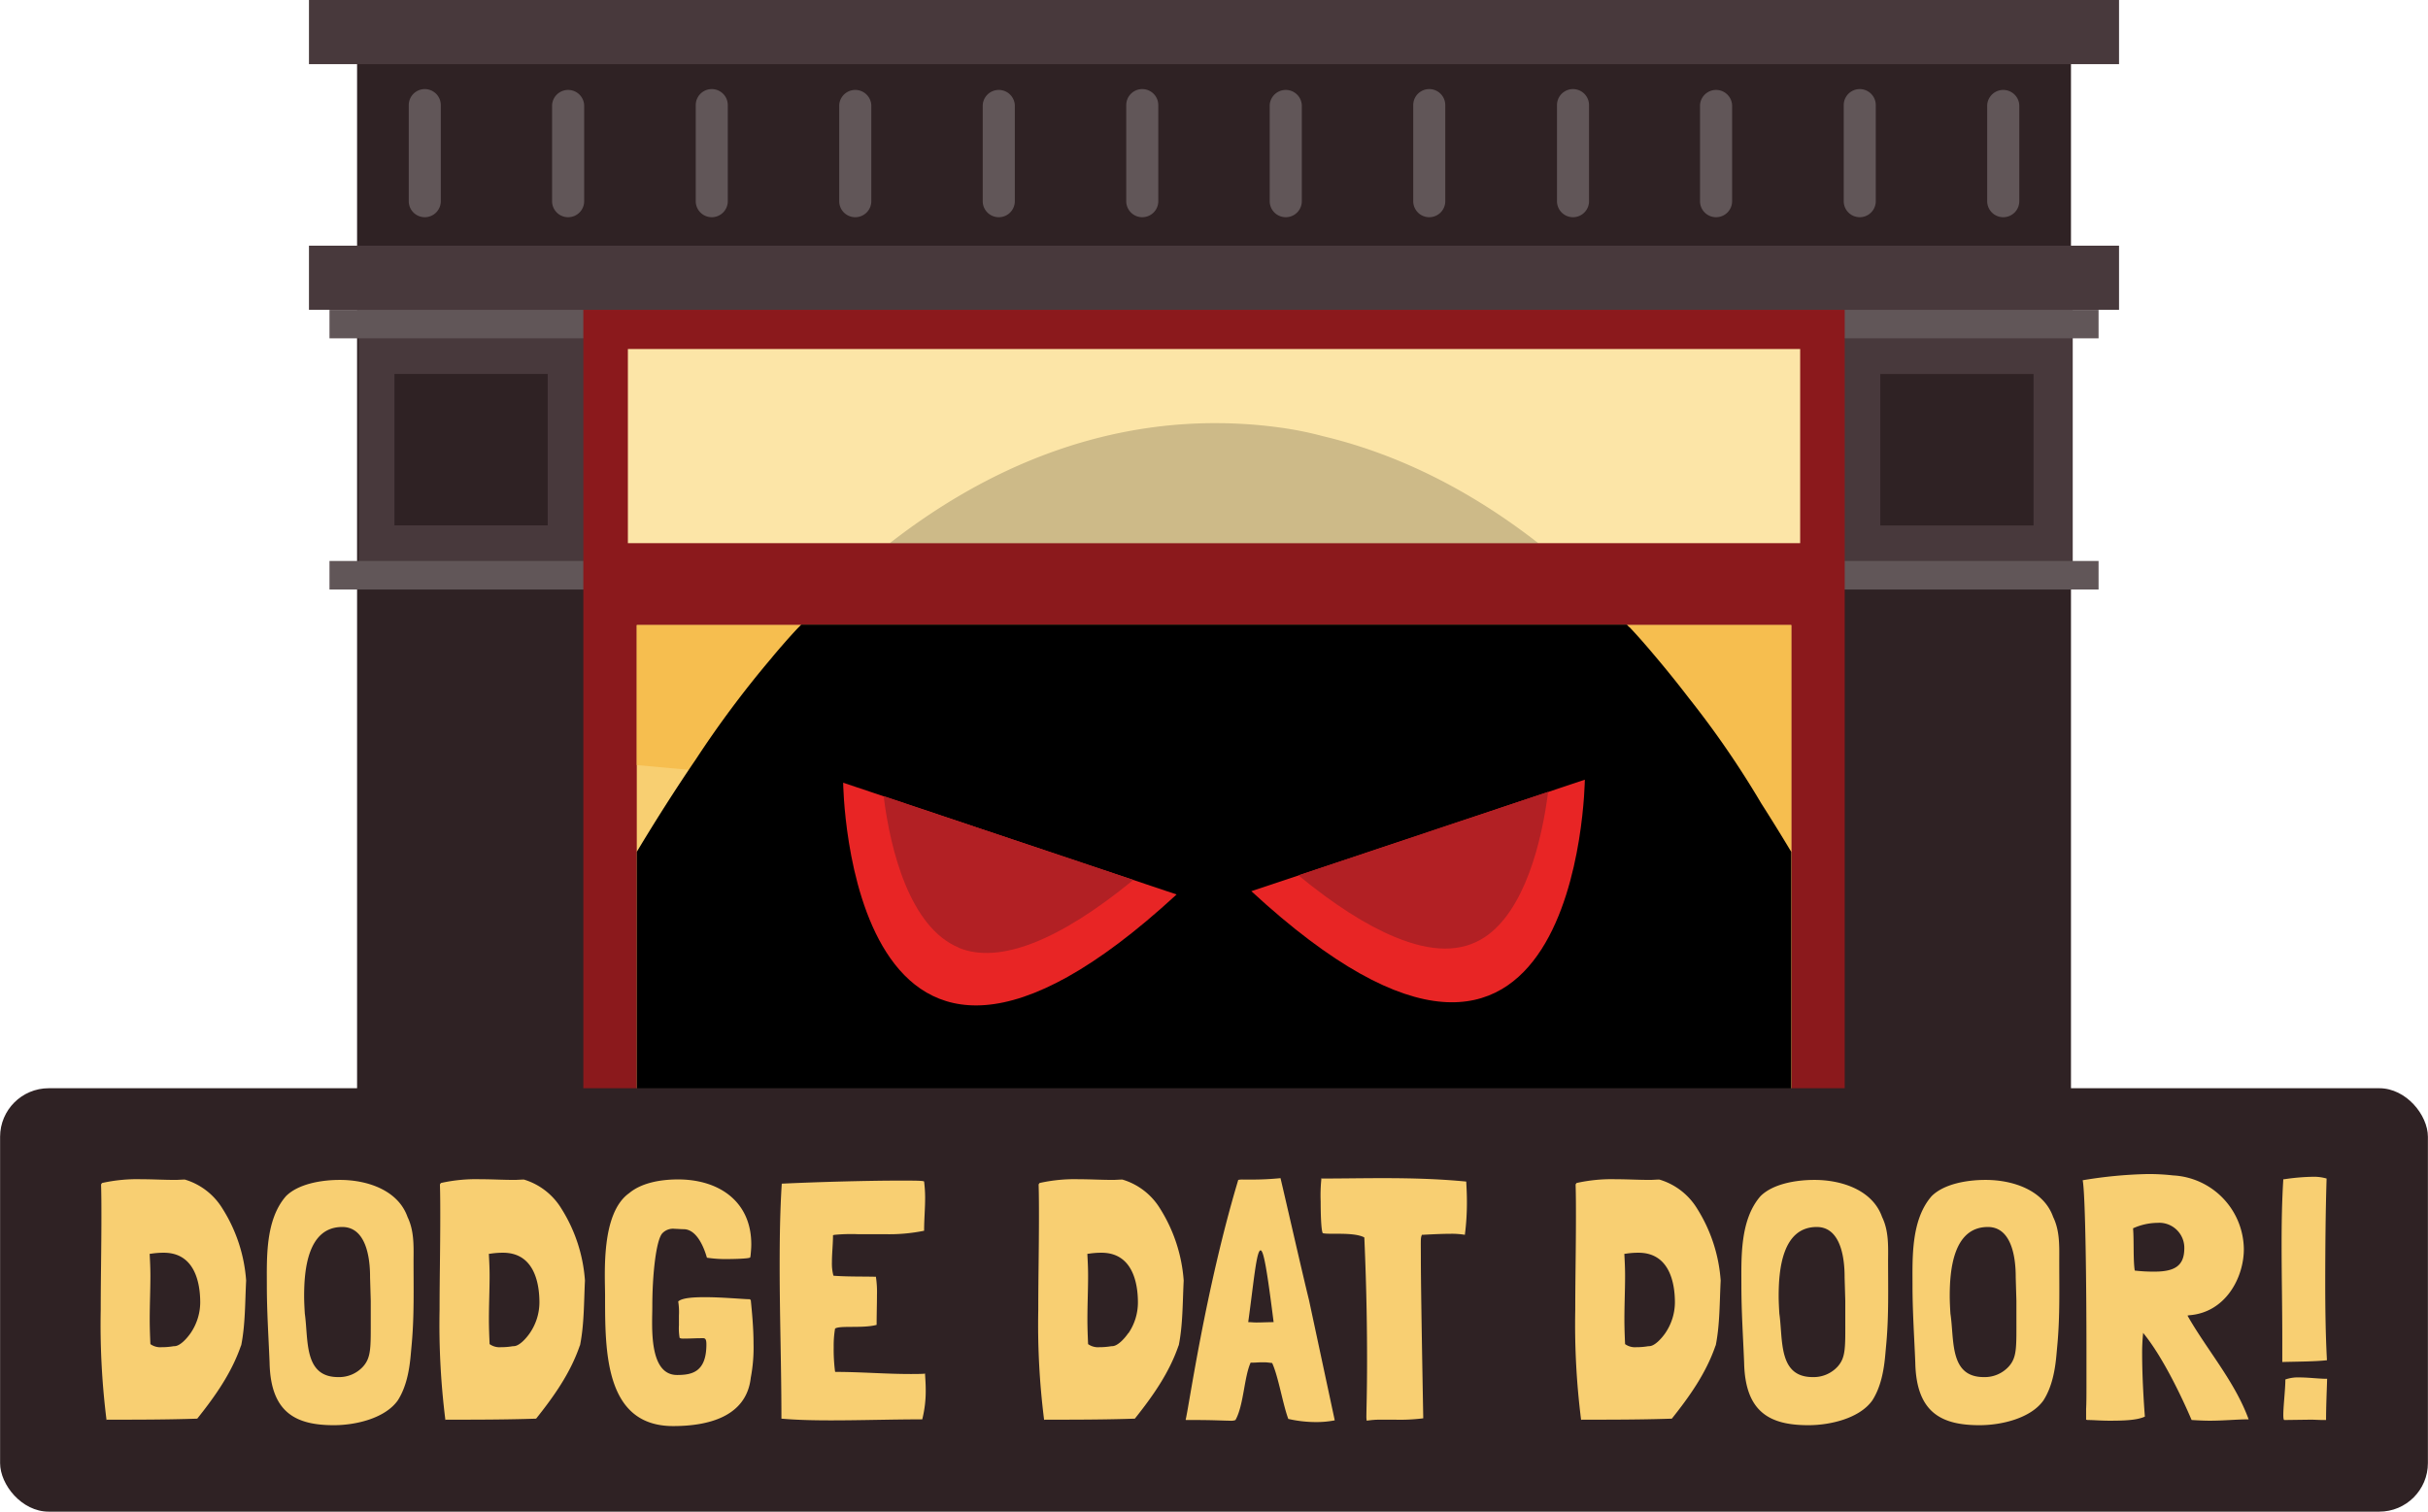<svg xmlns="http://www.w3.org/2000/svg" xmlns:xlink="http://www.w3.org/1999/xlink" width="175.34mm" height="109.18mm" viewBox="0 0 497.01 309.5"><defs><style>.cls-1{fill:none;}.cls-2{isolation:isolate;}.cls-3{clip-path:url(#clip-path);}.cls-4{fill:#2f2224;}.cls-5{fill:#48393c;}.cls-6{fill:#615658;}.cls-7{fill:#8b191c;}.cls-8{fill:#fce5a7;}.cls-9{fill:#f8cf71;}.cls-10{fill:#f6be4f;}.cls-11{clip-path:url(#clip-path-2);}.cls-12{fill:url(#linear-gradient);}.cls-13{fill:#e82525;}.cls-14{fill:#b22024;}.cls-15{fill:url(#linear-gradient-2);}.cls-16{fill:#f8cf72;}.cls-17{opacity:0.19;mix-blend-mode:multiply;fill:url(#linear-gradient-3);}</style><clipPath id="clip-path"><polygon class="cls-1" points="451.8 240.1 36.85 257.25 36.85 -40.56 451.8 -14.27 451.8 240.1"/></clipPath><clipPath id="clip-path-2"><rect class="cls-1" x="130.34" y="127.88" width="236.34" height="170.32"/></clipPath><linearGradient id="linear-gradient" x1="248.51" y1="86.63" x2="248.51" y2="455.41" gradientUnits="userSpaceOnUse"><stop offset="0"/><stop offset="0.97"/><stop offset="1"/></linearGradient><linearGradient id="linear-gradient-2" x1="248.51" y1="275" x2="248.51" y2="397.14" gradientUnits="userSpaceOnUse"><stop offset="0" stop-color="#231f20" stop-opacity="0"/><stop offset="0.39" stop-color="#231f20" stop-opacity="0.1"/><stop offset="0.74" stop-color="#231f20" stop-opacity="0.42"/><stop offset="1" stop-color="#231f20" stop-opacity="0.8"/></linearGradient><linearGradient id="linear-gradient-3" x1="248.52" y1="74.04" x2="248.52" y2="131.48" xlink:href="#linear-gradient"/></defs><title>Logo</title><g class="cls-2"><g id="Layer_1" data-name="Layer 1"><g class="cls-3"><rect class="cls-4" x="73.08" y="10.21" width="350.86" height="591.17"/><rect class="cls-5" x="63.23" width="370.55" height="13.13"/><rect class="cls-5" x="73.44" y="56.87" width="350.86" height="60.9"/><rect class="cls-5" x="63.23" y="50.3" width="370.55" height="13.13"/><rect class="cls-6" x="67.43" y="63.43" width="362.16" height="5.84"/><rect class="cls-6" x="67.43" y="114.85" width="362.16" height="5.84"/><rect class="cls-7" x="119.4" y="63.43" width="258.22" height="540.87"/><rect class="cls-8" x="128.52" y="71.46" width="239.98" height="39.75"/><rect class="cls-4" x="80.92" y="76.38" width="31" height="31.37" transform="translate(188.48 -4.36) rotate(90)"/><rect class="cls-4" x="385.1" y="76.38" width="31" height="31.37" transform="translate(492.66 -308.53) rotate(90)"/><path class="cls-6" d="M86.94,44.47a3.28,3.28,0,0,1-3.28-3.28V21.52a3.28,3.28,0,1,1,6.56,0V41.19A3.28,3.28,0,0,1,86.94,44.47Z"/><path class="cls-6" d="M116.31,44.47A3.28,3.28,0,0,1,113,41.19V21.52a3.29,3.29,0,0,1,6.57,0V41.19A3.28,3.28,0,0,1,116.31,44.47Z"/><path class="cls-6" d="M145.69,44.47a3.28,3.28,0,0,1-3.28-3.28V21.52a3.28,3.28,0,1,1,6.56,0V41.19A3.28,3.28,0,0,1,145.69,44.47Z"/><path class="cls-6" d="M175.07,44.47a3.28,3.28,0,0,1-3.29-3.28V21.52a3.29,3.29,0,0,1,6.57,0V41.19A3.28,3.28,0,0,1,175.07,44.47Z"/><path class="cls-6" d="M204.44,44.47a3.28,3.28,0,0,1-3.28-3.28V21.52a3.29,3.29,0,0,1,6.57,0V41.19A3.28,3.28,0,0,1,204.44,44.47Z"/><path class="cls-6" d="M233.82,44.47a3.28,3.28,0,0,1-3.28-3.28V21.52a3.28,3.28,0,1,1,6.56,0V41.19A3.28,3.28,0,0,1,233.82,44.47Z"/><path class="cls-6" d="M263.2,44.47a3.28,3.28,0,0,1-3.29-3.28V21.52a3.29,3.29,0,0,1,6.57,0V41.19A3.28,3.28,0,0,1,263.2,44.47Z"/><path class="cls-6" d="M292.57,44.47a3.28,3.28,0,0,1-3.28-3.28V21.52a3.28,3.28,0,0,1,6.56,0V41.19A3.28,3.28,0,0,1,292.57,44.47Z"/><path class="cls-6" d="M322,44.47a3.28,3.28,0,0,1-3.28-3.28V21.52a3.28,3.28,0,0,1,6.56,0V41.19A3.28,3.28,0,0,1,322,44.47Z"/><path class="cls-6" d="M351.32,44.47A3.28,3.28,0,0,1,348,41.19V21.52a3.29,3.29,0,0,1,6.57,0V41.19A3.28,3.28,0,0,1,351.32,44.47Z"/><path class="cls-6" d="M380.7,44.47a3.28,3.28,0,0,1-3.28-3.28V21.52a3.28,3.28,0,0,1,6.56,0V41.19A3.28,3.28,0,0,1,380.7,44.47Z"/><path class="cls-6" d="M410.08,44.47a3.28,3.28,0,0,1-3.29-3.28V21.52a3.29,3.29,0,0,1,6.57,0V41.19A3.28,3.28,0,0,1,410.08,44.47Z"/><rect class="cls-9" x="130.34" y="127.98" width="236.34" height="476.32"/><polygon class="cls-10" points="335.95 544.49 366.68 545.53 366.68 127.98 130.34 127.98 130.34 156.64 328.75 174.67 335.95 544.49"/></g><g class="cls-11"><path class="cls-12" d="M413.43,321.2c11.3,9-8-28.84-14.14-44.88s14.24,10,14.88.87c-18.4-51.74-38.24-88.61-53.64-112.72A190.46,190.46,0,0,0,345.7,142.9q-3.29-4.29-6.68-8.31l-1.54-1.82-.46-.53c-2.26-2.62-3.54-3.92-3.54-3.92l0,.06c-.32-.34-.63-.7-.95-1-18.31-19.38-39.24-32.67-61.76-38a71,71,0,0,0-8.61-1.74,97.79,97.79,0,0,0-12.11-.92h-.37c-31.46-.32-60.71,14.74-85.26,40.71-.32.34-.63.7-.95,1l0,0s-1.27,1.29-3.53,3.91c-.16.17-.31.35-.46.53-.48.56-1,1.16-1.54,1.83a210.31,210.31,0,0,0-15.48,20.72c-16,23.49-38.77,63.08-59.68,121.88.65,9.13,21-16.91,14.89-.87S72.29,330.2,83.58,321.21c8.54-6.8,8.25-1.67,5.35,4.06H408.09C405.18,319.54,404.89,314.39,413.43,321.2Z"/><path class="cls-13" d="M240.85,183.13l-68.26-22.88S173.45,245.26,240.85,183.13Z"/><path class="cls-14" d="M196.23,194c-9.95-4.12-14-19.93-15.35-31L232,180.15c-15.25,12.51-27.53,17.31-35.79,13.88Z"/><path class="cls-13" d="M256.15,182.46l68.27-22.83S323.5,244.63,256.15,182.46Z"/><path class="cls-14" d="M285.44,191.8c-5.85-2.43-12.44-6.65-19.66-12.59l51.12-17.09c-1.26,10.09-4.78,24.34-13,29.77C299.14,195,293.11,195,285.44,191.8Z"/><rect class="cls-15" x="203.17" y="275" width="90.67" height="122.14"/></g><rect class="cls-4" y="222.8" width="497.01" height="86.69" rx="9.95"/><path class="cls-16" d="M262.12,241.21a59.36,59.36,0,0,1-6.12.29h-1.48a4,4,0,0,0-1.05.07c-6.76,22.5-10.2,47.12-10.77,49.09.07.07.07.07.15.07h1.68c3.94,0,6.05.14,7.25.14a2.67,2.67,0,0,0,.91-.07l.21-.07c1.69-3,1.76-8.79,3.1-11.74,1.05,0,1.55-.07,2-.07H259c.35,0,.78.07,1.41.14,1.27,2.74,2.18,8.44,3.31,11.46h.07a25.42,25.42,0,0,0,5.76.63,19.6,19.6,0,0,0,3.66-.35v-.07l-5.27-24.62C266.76,261.4,263,244.87,262.12,241.21Zm-4.93,29.55c-.63,0-1.12-.07-1.68-.07,1.12-8.09,1.68-14.7,2.53-14.7.63,0,1.33,4.07,2.67,14.7C259.52,270.69,258.32,270.76,257.19,270.76Z"/><path class="cls-16" d="M339.69,241.5c-.77,0-1.26.07-2,.07-2.25,0-4.64-.14-7-.14a33,33,0,0,0-7.95.77c-.07.07-.14.21-.21.28.07,2.25.07,4.5.07,6.75,0,6.4-.14,12.66-.14,18.92a155.07,155.07,0,0,0,1.2,22.58l.07-.07c5.9,0,12.31,0,18.5-.21,3.58-4.5,7-9.28,8.93-14.91l.07-.14c.84-4.29.77-8.72,1-13.23a31.78,31.78,0,0,0-4.85-14.77A13.57,13.57,0,0,0,339.69,241.5Zm1.2,31.44c-.78,1.12-2.18,2.67-3.31,2.67h-.14a14,14,0,0,1-2.46.21,3.5,3.5,0,0,1-2.32-.63c-.07-1.62-.14-3.31-.14-5,0-3.09.14-6.19.14-8.93,0-1.62-.07-2.95-.14-4.29v-.28h.21a16.51,16.51,0,0,1,2.67-.21c6.26,0,7.46,6,7.46,10.2A11.26,11.26,0,0,1,340.89,272.94Z"/><path class="cls-16" d="M283.15,241.21c-4.44,0-8.59.08-12.73.08l.06.14a32.51,32.51,0,0,0-.14,4.57c0,3.16.14,6,.43,6.47,1.12.35,6.19-.28,8.44.84l.07.07c.49,11.19.56,19.42.56,25.32,0,6.4-.14,10-.14,11.47a5.4,5.4,0,0,0,.07.7,16.76,16.76,0,0,1,2.74-.21h3a38.22,38.22,0,0,0,5.83-.28v-.14c-.35-19.27-.49-28.42-.49-33,0-2.74-.07-3.73.14-4.22l.07-.21h.21c2.47-.14,4.37-.21,5.77-.21a16.56,16.56,0,0,1,2.82.21,51.37,51.37,0,0,0,.42-6.75c0-1.48-.07-2.82-.14-4.15C294.54,241.36,288.84,241.21,283.15,241.21Z"/><path class="cls-16" d="M189.4,281.24c-1.06.07-2,.07-3,.07-5.27,0-10.13-.43-15.4-.43l-.07-.07a35.3,35.3,0,0,1-.28-5.06,20.73,20.73,0,0,1,.28-3.73c.91-.7,5.69,0,8.51-.77,0-2.18.07-4.15.07-6.12a20.61,20.61,0,0,0-.21-3.66v-.07c-2.89-.07-5.84,0-8.65-.21l-.07-.07a9.66,9.66,0,0,1-.29-2.67c0-1.9.22-3.66.22-5.56l.28-.07a35.25,35.25,0,0,1,4.71-.14H181a35.78,35.78,0,0,0,8.16-.7v-.07c0-2.18.21-4.44.21-6.69a27,27,0,0,0-.21-3.3c0-.21-2-.21-5.14-.21-6.19,0-16.74.28-24,.63-.36,5.7-.43,11.25-.43,16.88,0,10.41.36,20.61.36,31.23,3.3.28,6.61.35,10.19.35,6.19,0,12.45-.21,18.64-.21a23.66,23.66,0,0,0,.71-6c0-1.12-.07-2.18-.14-3.23Z"/><path class="cls-16" d="M37.83,241.5c-.77,0-1.26.07-2,.07-2.25,0-4.64-.14-7-.14a33,33,0,0,0-7.95.77c-.07.07-.14.21-.21.28.07,2.25.07,4.5.07,6.75,0,6.4-.14,12.66-.14,18.92a156.52,156.52,0,0,0,1.19,22.58l.08-.07c5.9,0,12.3,0,18.49-.21,3.59-4.5,7-9.28,8.94-14.91l.07-.14c.84-4.29.77-8.72,1-13.23A31.78,31.78,0,0,0,45.5,247.4,13.57,13.57,0,0,0,37.83,241.5ZM39,272.94c-.78,1.12-2.18,2.67-3.31,2.67h-.14a14,14,0,0,1-2.46.21,3.49,3.49,0,0,1-2.32-.63c-.07-1.62-.14-3.31-.14-5,0-3.09.14-6.19.14-8.93,0-1.62-.07-2.95-.14-4.29v-.28h.21a16.51,16.51,0,0,1,2.67-.21c6.26,0,7.46,6,7.46,10.2A11.26,11.26,0,0,1,39,272.94Z"/><path class="cls-16" d="M153.46,266c-1.2,0-5.49-.42-9.22-.42-2.25,0-4.29.14-5.2.71l-.21.14v.07a13.63,13.63,0,0,1,.14,2.81v2a11.57,11.57,0,0,0,.14,2.6c.28.21.84.14,1.4.14.92,0,2-.07,2.82-.07s1.26-.21,1.26,1.27c0,5.7-3,6.26-6,6.26-5.91,0-5.07-10.2-5.07-14.07,0-6.4.77-13.72,2.11-15a3,3,0,0,1,2.53-.85c.57,0,1.13.07,1.76.07,2.75,0,4.22,3.87,4.78,5.84a26.72,26.72,0,0,0,3.66.28c1.69,0,5.07-.07,5.21-.35l.07-.42c.07-.77.14-1.48.14-2.25,0-8.79-6.61-13.29-15-13.29-3.38,0-7.39.63-10,2.81-5.84,4.15-4.93,16.6-4.93,21.1,0,11.25-.07,26.59,13.93,26.59,6.89,0,15-1.76,15.9-9.92a32.9,32.9,0,0,0,.56-7c0-3-.28-6.05-.56-8.87Z"/><path class="cls-16" d="M83.41,249.16c-1.9-5.41-8.09-7.59-13.86-7.59-3.87,0-8.51.84-11,3.3-4.29,4.86-3.94,12.8-3.94,18.36,0,5.35.35,10.48.56,15.76.21,10.27,5.42,12.8,13.16,12.8,4.5,0,10.48-1.41,13.08-5.07,1.76-2.74,2.39-6.19,2.67-9.49l.21-2.32c.49-5.63.35-11.05.35-17C84.67,254.93,84.74,251.91,83.41,249.16Zm-9.08,30.6a6.62,6.62,0,0,1-5.13,2.18c-7.1,0-6.05-7.67-6.82-13-.07-1.2-.14-2.39-.14-3.59,0-5.28.7-14.14,7.8-14.14,5.63,0,5.7,8.37,5.7,10.34l.14,4.79v3.37C75.88,275.82,76,277.86,74.33,279.76Z"/><path class="cls-16" d="M107.25,241.5c-.78,0-1.27.07-2,.07-2.25,0-4.64-.14-7-.14a32.92,32.92,0,0,0-8,.77c-.07.07-.14.21-.21.28.07,2.25.07,4.5.07,6.75,0,6.4-.14,12.66-.14,18.92a156.52,156.52,0,0,0,1.19,22.58l.07-.07c5.91,0,12.31,0,18.5-.21,3.59-4.5,7-9.28,8.93-14.91l.07-.14c.85-4.29.78-8.72,1-13.23a31.78,31.78,0,0,0-4.85-14.77A13.6,13.6,0,0,0,107.25,241.5Zm1.19,31.44c-.77,1.12-2.18,2.67-3.3,2.67H105a14.08,14.08,0,0,1-2.46.21,3.53,3.53,0,0,1-2.33-.63c-.07-1.62-.14-3.31-.14-5,0-3.09.14-6.19.14-8.93,0-1.62-.07-2.95-.14-4.29v-.28h.21a16.63,16.63,0,0,1,2.68-.21c6.26,0,7.45,6,7.45,10.2A11.18,11.18,0,0,1,108.44,272.94Z"/><path class="cls-16" d="M229.76,241.5c-.77,0-1.26.07-2,.07-2.26,0-4.65-.14-7-.14a33,33,0,0,0-7.95.77c-.07.07-.14.21-.21.28.07,2.25.07,4.5.07,6.75,0,6.4-.14,12.66-.14,18.92a155.07,155.07,0,0,0,1.2,22.58l.07-.07c5.91,0,12.31,0,18.5-.21,3.58-4.5,7-9.28,8.93-14.91l.07-.14c.84-4.29.77-8.72,1-13.23a31.9,31.9,0,0,0-4.86-14.77A13.57,13.57,0,0,0,229.76,241.5Zm1.2,31.44c-.77,1.12-2.18,2.67-3.3,2.67h-.15a13.91,13.91,0,0,1-2.46.21,3.5,3.5,0,0,1-2.32-.63c-.07-1.62-.14-3.31-.14-5,0-3.09.14-6.19.14-8.93,0-1.62-.07-2.95-.14-4.29v-.28h.21a16.6,16.6,0,0,1,2.67-.21c6.26,0,7.46,6,7.46,10.2A11.18,11.18,0,0,1,231,272.94Z"/><path class="cls-16" d="M467.83,282.43v.07c0,1.9-.42,5.42-.42,7.18q0,1.05.21,1.05l5.28-.07H473c1,0,1.55.07,2.67.07h.49c0-2.74.14-5.84.22-8.44-1.76,0-3.73-.28-5.63-.28A7.77,7.77,0,0,0,467.83,282.43Z"/><path class="cls-16" d="M420.29,249.16c-1.9-5.41-8.09-7.59-13.85-7.59-3.87,0-8.51.84-11,3.3-4.29,4.86-3.94,12.8-3.94,18.36,0,5.35.36,10.48.57,15.76.21,10.27,5.41,12.8,13.15,12.8,4.5,0,10.48-1.41,13.08-5.07,1.76-2.74,2.4-6.19,2.68-9.49l.21-2.32c.49-5.63.35-11.05.35-17C421.56,254.93,421.63,251.91,420.29,249.16Zm-9.07,30.6a6.65,6.65,0,0,1-5.13,2.18c-7.11,0-6-7.67-6.83-13-.07-1.2-.14-2.39-.14-3.59,0-5.28.71-14.14,7.81-14.14,5.63,0,5.7,8.37,5.7,10.34l.14,4.79v3.37C412.77,275.82,412.91,277.86,411.22,279.76Z"/><path class="cls-16" d="M448.14,269.28c7.53-.56,11.19-7.81,11.19-13.51a15.29,15.29,0,0,0-14.49-15.12,44.09,44.09,0,0,0-5.21-.28,90.76,90.76,0,0,0-13.29,1.27c.56,3,.77,21.38.77,34.88v7.25c0,1.83,0,3.38-.07,4.71v2.18a1.37,1.37,0,0,0,.49.07c.92,0,2.54.14,4.29.14,2.75,0,5.63-.07,7.25-.84-.21-2.6-.56-8.23-.56-12.73a39,39,0,0,1,.21-4.43l.14.21c4,4.92,7.95,13.36,9.78,17.65h.07c1.19.07,2.46.14,3.65.14,2.82,0,5.63-.28,7.95-.28-2.81-7.74-8.58-14.28-12.52-21.24ZM441,260.35a33.48,33.48,0,0,1-3.94-.21H437c-.35-2.11-.14-6.26-.35-8.66a12.46,12.46,0,0,1,5-1.12,5.13,5.13,0,0,1,5.49,5.34C447.09,259.15,445.19,260.35,441,260.35Z"/><path class="cls-16" d="M476.27,241.29a9.22,9.22,0,0,0-2.88-.36,43.7,43.7,0,0,0-5.77.5h-.21c-.28,4.5-.35,8.86-.35,13.29,0,6.47.14,12.87.14,19.34v4.79h.07c2.74-.08,6.61-.08,9.07-.36-.28-5.34-.35-10.62-.35-16.17C476,255.21,476.06,248,476.27,241.29Z"/><path class="cls-16" d="M385.27,249.16c-1.9-5.41-8.09-7.59-13.86-7.59-3.87,0-8.51.84-11,3.3-4.29,4.86-3.94,12.8-3.94,18.36,0,5.35.35,10.48.56,15.76.21,10.27,5.42,12.8,13.16,12.8,4.5,0,10.48-1.41,13.08-5.07,1.76-2.74,2.39-6.19,2.67-9.49l.21-2.32c.5-5.63.35-11.05.35-17C386.53,254.93,386.61,251.91,385.27,249.16Zm-9.07,30.6a6.66,6.66,0,0,1-5.14,2.18c-7.1,0-6.05-7.67-6.82-13-.07-1.2-.14-2.39-.14-3.59,0-5.28.7-14.14,7.8-14.14,5.63,0,5.7,8.37,5.7,10.34l.14,4.79v3.37C377.74,275.82,377.88,277.86,376.2,279.76Z"/><path class="cls-17" d="M270.8,89.3a71,71,0,0,0-8.61-1.74,97.79,97.79,0,0,0-12.11-.92h-.37c-24.22-.25-47.12,8.63-67.58,24.57H314.9C301.19,100.52,286.37,93,270.8,89.3Z"/></g></g></svg>